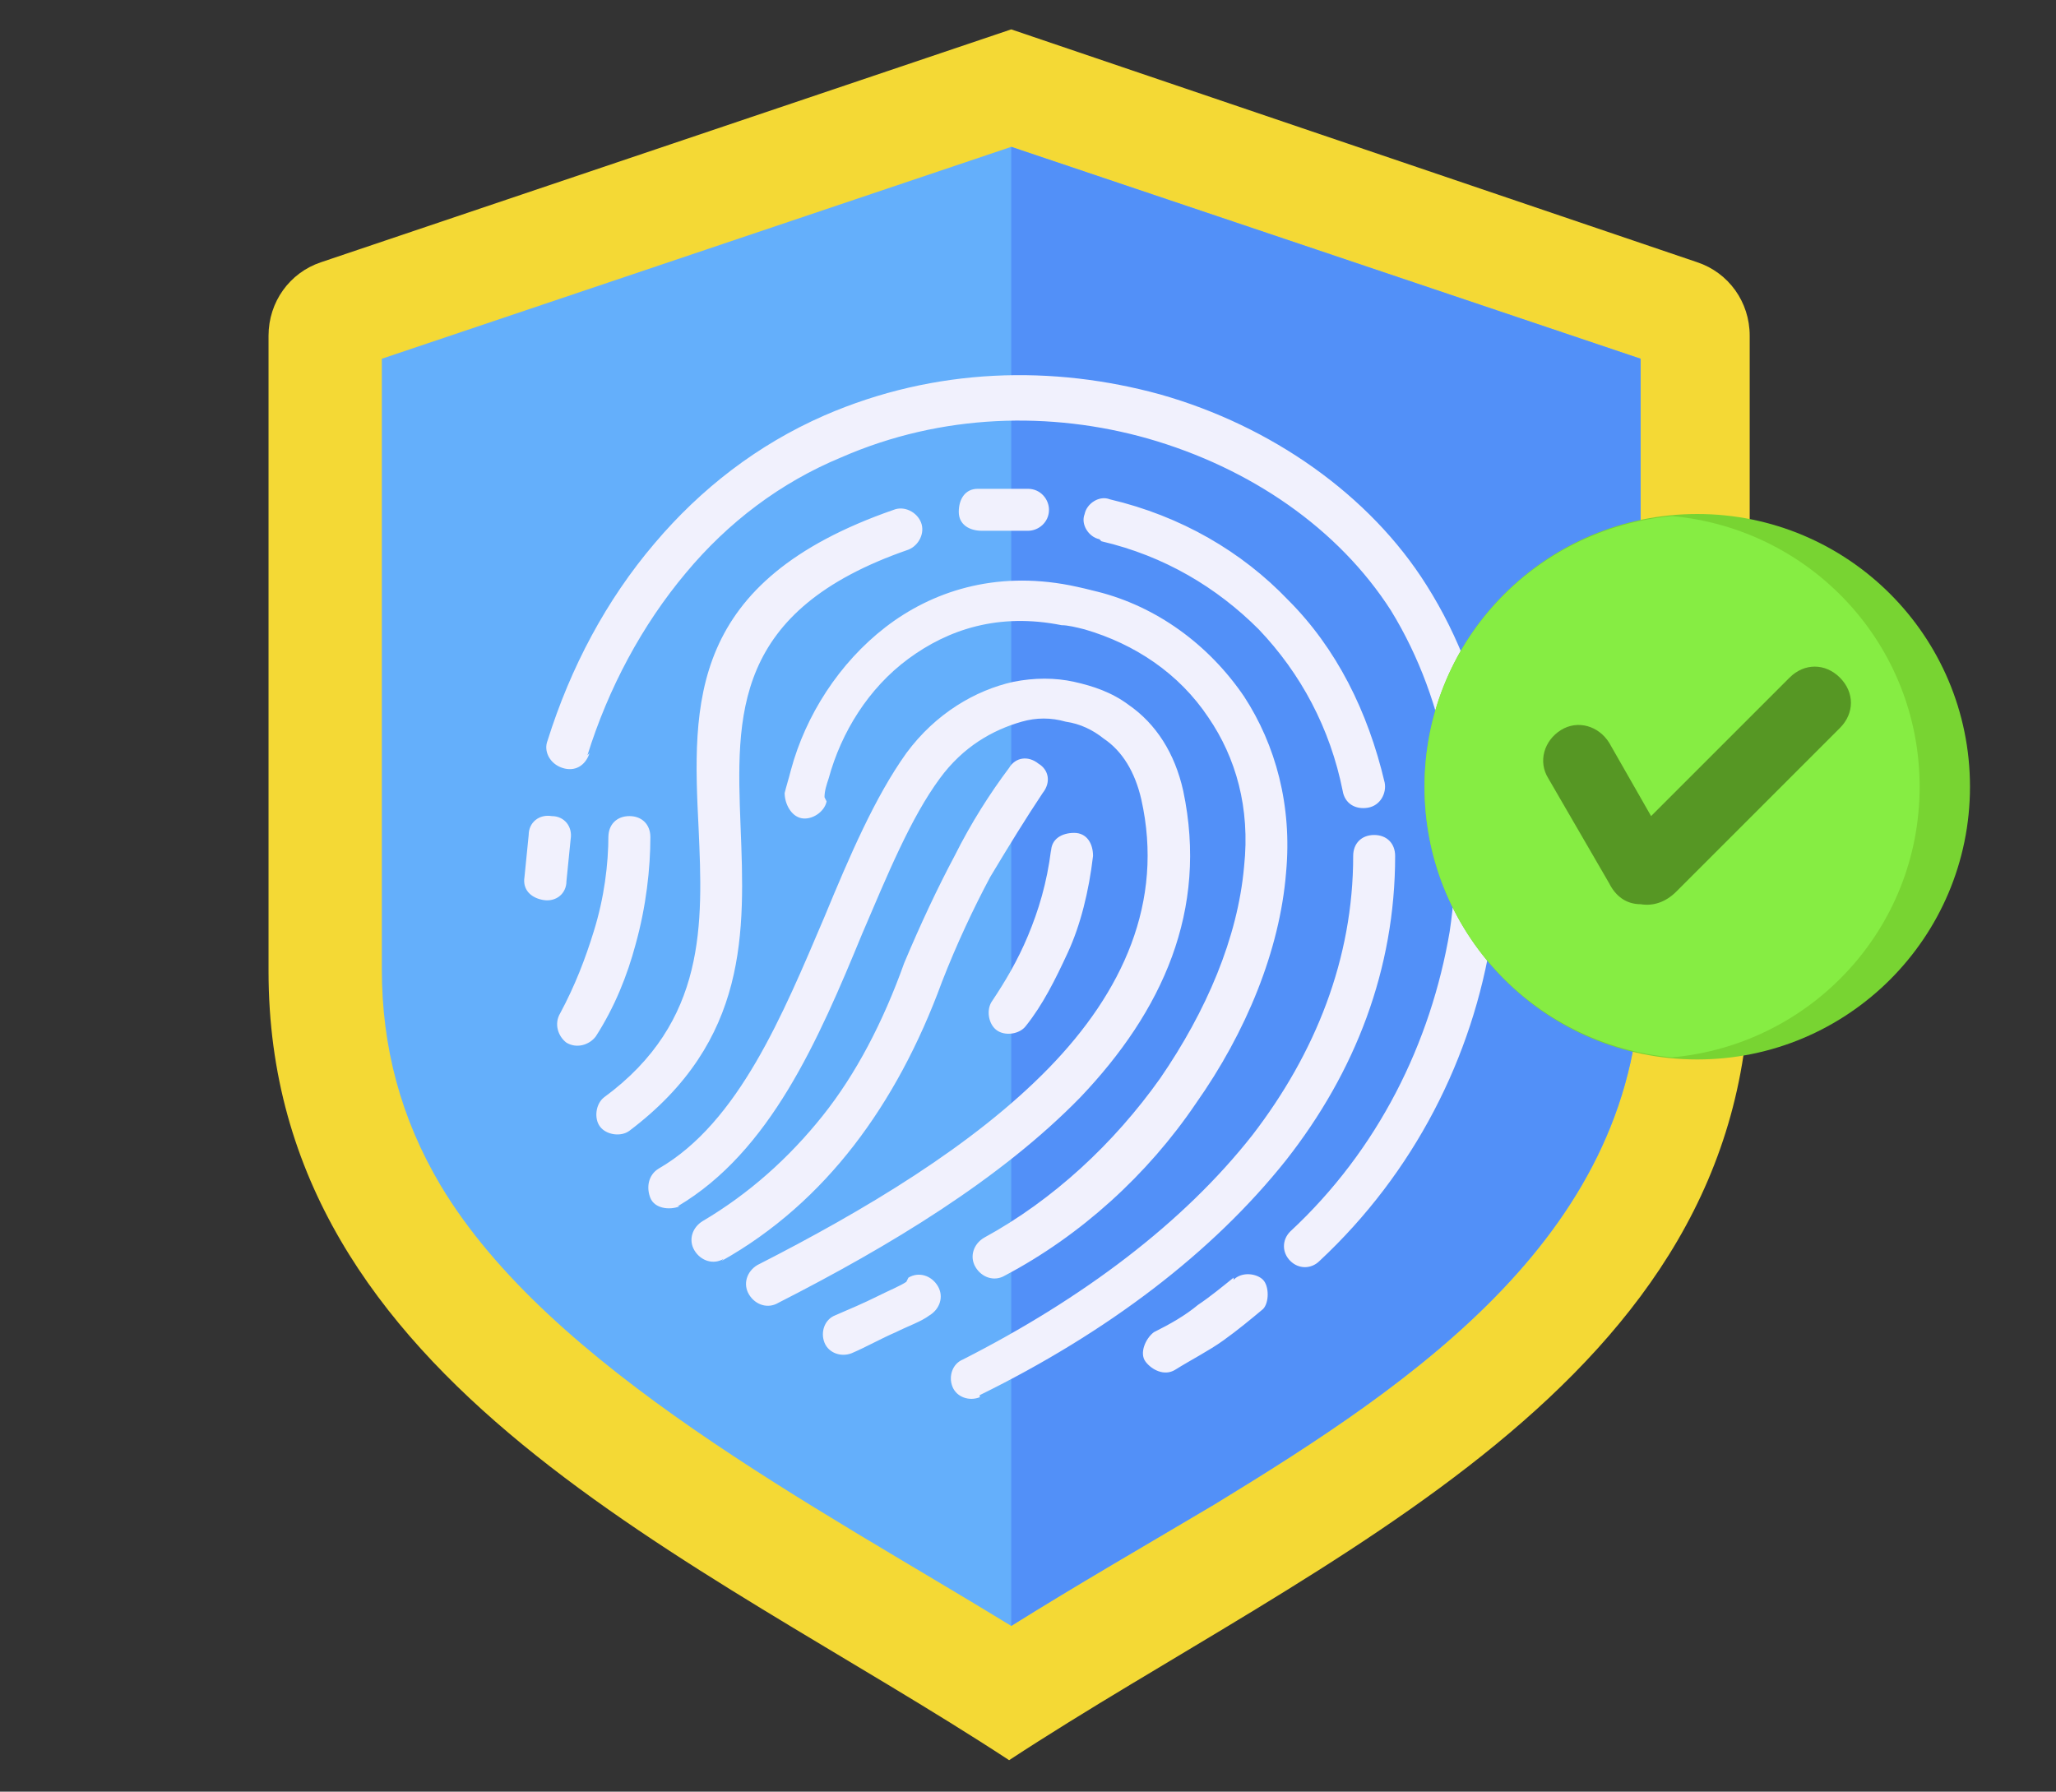 <?xml version="1.0" encoding="UTF-8"?>
<svg id="_レイヤー_1" data-name=" レイヤー 1" xmlns="http://www.w3.org/2000/svg" version="1.1" viewBox="0 0 98 85.4">
  <rect x="0" y="0" width="98" height="85.4" fill="#333333" stroke="none"/>
  <defs>
    <style>
      .cls-1 {
        fill: #5290f8;
      }

      .cls-1, .cls-2, .cls-3, .cls-4, .cls-5, .cls-6, .cls-7 {
        stroke-width: 0px;
      }

      .cls-1, .cls-2, .cls-3, .cls-4, .cls-5, .cls-7 {
        fill-rule: evenodd;
      }

      .cls-2 {
        fill: #f1f1fd;
      }

      .cls-3 {
        fill: #f4d935;
      }

      .cls-4 {
        fill: #86ed43;
      }

      .cls-5 {
        fill: #569724;
      }

      .cls-6 {
        fill: #78d432;
      }

      .cls-7 {
        fill: #64affb;
      }
    </style>
  </defs>
  <g>
    <path class="cls-3" d="M48.2,1.4L15.3,12.5c-1.5.5-2.5,1.9-2.5,3.5v30.3c0,19.7,20.5,27.9,35.3,37.6,14.8-9.7,35.3-17.9,35.3-37.6V16c0-1.6-1-3-2.5-3.5L48.2,1.4Z"/>
    <path class="cls-7" d="M48.2,77.5c3.2-2,6.5-3.9,9.7-5.8,9.5-5.8,20.3-13,20.3-25.5v-29.1l-30-10.1-30,10.1v29.1c0,3.7.9,7.1,2.8,10.3,5.2,8.7,17.9,15.3,27.2,21h0Z"/>
    <path class="cls-1" d="M48.2,77.5c3.2-2,6.5-3.9,9.7-5.8,9.5-5.8,20.3-13,20.3-25.5v-29.1l-30-10.1v70.5Z"/>
    <path class="cls-2" d="M34.5,60c-.5.3-1.1.1-1.4-.4s-.1-1.1.4-1.4c2.2-1.3,4.1-3,5.7-5,1.6-2,2.9-4.5,3.9-7.3,0,0,0,0,0,0,.8-1.9,1.6-3.6,2.4-5.1.8-1.6,1.7-3,2.6-4.2.3-.5.9-.6,1.4-.2.5.3.6.9.2,1.4-.8,1.2-1.6,2.5-2.5,4-.8,1.5-1.6,3.2-2.3,5-1.1,3-2.5,5.6-4.2,7.8-1.7,2.2-3.8,4.1-6.3,5.5h0ZM25.2,39.8c0-.6.5-1,1.1-.9.6,0,1,.5.9,1.1l-.2,2c0,.6-.5,1-1.1.9s-1-.5-.9-1.1l.2-2ZM32.3,57.5c4.4-2.6,6.7-7.9,8.8-13,1.2-2.8,2.3-5.5,3.7-7.4,1.1-1.5,2.5-2.3,3.9-2.7.7-.2,1.4-.2,2.1,0,.7.1,1.3.4,1.8.8.9.6,1.5,1.6,1.8,2.9,1.1,4.9-.9,9.2-4.4,12.8-3.6,3.7-8.8,6.8-13.9,9.4-.5.3-.7.9-.4,1.4.3.5.9.7,1.4.4,5.3-2.7,10.6-5.9,14.4-9.8,3.9-4.1,6.1-8.9,4.9-14.6-.4-1.8-1.3-3.2-2.6-4.1-.8-.6-1.7-.9-2.6-1.1-.9-.2-1.9-.2-2.9,0-1.8.4-3.7,1.5-5.1,3.4-1.5,2.1-2.7,4.9-3.9,7.8-2,4.7-4.1,9.8-7.9,12-.5.3-.6.9-.4,1.4s.9.6,1.4.4h0ZM43.3,60.9c.5-.3,1.1-.1,1.4.4.3.5.1,1.1-.4,1.4-.4.3-1,.5-1.6.8-.7.3-1.4.7-2.1,1-.5.2-1.1,0-1.3-.5s0-1.1.5-1.3c.7-.3,1.4-.6,2-.9.6-.3,1.1-.5,1.4-.7h0ZM58.8,61c.4-.4,1.1-.3,1.4,0s.3,1.1,0,1.4c-.6.5-1.2,1-1.9,1.5-.7.5-1.5.9-2.3,1.4-.5.3-1.1,0-1.4-.4s0-1.1.4-1.4c.8-.4,1.5-.8,2.1-1.3.6-.4,1.2-.9,1.7-1.3ZM28,36c1-3.2,2.6-6.2,4.7-8.7,2-2.4,4.5-4.3,7.4-5.5,4.8-2.1,10-2.2,14.6-.9,4.9,1.4,9.1,4.3,11.6,8.2,2.7,4.4,3.6,9.9,2.8,15.3-.9,5.3-3.4,10.4-7.6,14.3-.4.4-.4,1,0,1.4s1,.4,1.4,0c4.5-4.2,7.3-9.7,8.2-15.5.9-5.8,0-11.8-3.1-16.7-2.7-4.3-7.4-7.6-12.7-9.1-5.1-1.4-10.7-1.3-16,1-3.2,1.4-5.9,3.5-8.1,6.1-2.3,2.7-4,5.9-5.1,9.4-.2.5.1,1.1.7,1.3s1.1-.1,1.3-.7h0ZM29,39.8c0,1.4-.2,3-.7,4.6-.4,1.3-.9,2.6-1.6,3.9-.3.5-.1,1.1.3,1.4.5.3,1.1.1,1.4-.3.9-1.4,1.5-2.9,1.9-4.4.5-1.8.7-3.6.7-5.1,0-.6-.4-1-1-1s-1,.4-1,1h0ZM46.7,66.5c6.1-3,11.1-6.8,14.6-11.2,3.3-4.2,5.2-9.1,5.2-14.5,0-.6-.4-1-1-1-.6,0-1,.4-1,1,0,4.9-1.8,9.4-4.8,13.3-3.3,4.2-8.1,7.8-13.8,10.7-.5.2-.7.8-.5,1.3s.8.7,1.3.5h0ZM39.3,38c0-.3.1-.6.2-.9.6-2.2,1.9-4.3,3.8-5.7,1.9-1.4,4.3-2.2,7.3-1.6.3,0,.7.1,1.1.2,2.4.7,4.5,2.1,5.9,4.2,1.3,1.9,2,4.3,1.7,7.1-.3,3.4-1.8,6.9-4,10.1-2.2,3.1-5.1,5.8-8.4,7.6-.5.3-.7.9-.4,1.4s.9.7,1.4.4c3.6-1.9,6.8-4.8,9.1-8.2,2.4-3.4,4-7.3,4.3-11,.3-3.2-.5-6.1-2-8.4-1.7-2.5-4.2-4.3-7-5-.4-.1-.8-.2-1.3-.3-3.6-.7-6.6.3-8.8,2-2.2,1.7-3.8,4.2-4.5,6.8-.1.4-.2.7-.3,1.1,0,.5.3,1.1.8,1.2s1.1-.3,1.2-.8h0ZM30,53.9c5.7-4.3,5.5-9.5,5.3-14.5-.2-5.3-.4-10.3,8-13.2.5-.2.8-.8.6-1.3s-.8-.8-1.3-.6c-9.8,3.4-9.6,9.2-9.3,15.2.2,4.5.4,9.2-4.5,12.8-.4.3-.5,1-.2,1.4.3.4,1,.5,1.4.2h0ZM46.8,25.3c-.6,0-1.1-.3-1.1-.9s.3-1.1.9-1.1c.4,0,.8,0,1.2,0,.4,0,.8,0,1.2,0,.6,0,1,.5,1,1,0,.6-.5,1-1,1-.3,0-.7,0-1.1,0-.3,0-.7,0-1.1,0h0ZM52.4,25.7c-.5-.1-.9-.7-.7-1.2.1-.5.7-.9,1.2-.7,3.4.8,6.3,2.5,8.5,4.8,2.3,2.3,3.8,5.3,4.6,8.7.1.5-.2,1.1-.8,1.2s-1.1-.2-1.2-.8c-.6-3-2-5.6-4-7.7-2-2-4.5-3.5-7.5-4.2h0ZM50.1,40.5c-.2,1.6-.6,2.9-1.1,4.1-.5,1.2-1.1,2.2-1.7,3.1-.3.4-.2,1.1.2,1.4s1.1.2,1.4-.2c.8-1,1.4-2.2,2-3.5.6-1.3,1-2.9,1.2-4.6,0-.6-.3-1.1-.9-1.1-.6,0-1.1.3-1.1.9h0Z"/>
  </g>
  <circle class="cls-6" cx="80.9" cy="37.5" r="13"/>
  <g>
    <path class="cls-4" d="M79.7,50.4c-6.6-.6-11.8-6.1-11.8-12.9s5.2-12.3,11.8-12.9c6.6.6,11.8,6.1,11.8,12.9s-5.2,12.3-11.8,12.9Z"/>
    <path class="cls-5" d="M87.7,32.3c.7.7.7,1.7,0,2.4l-7.8,7.8c-.5.5-1.1.7-1.7.6-.7,0-1.2-.4-1.5-1l-2.9-5c-.5-.8-.2-1.8.6-2.3s1.8-.2,2.3.6l2,3.5,6.6-6.6c.7-.7,1.7-.7,2.4,0h0Z"/>
  </g>
</svg>